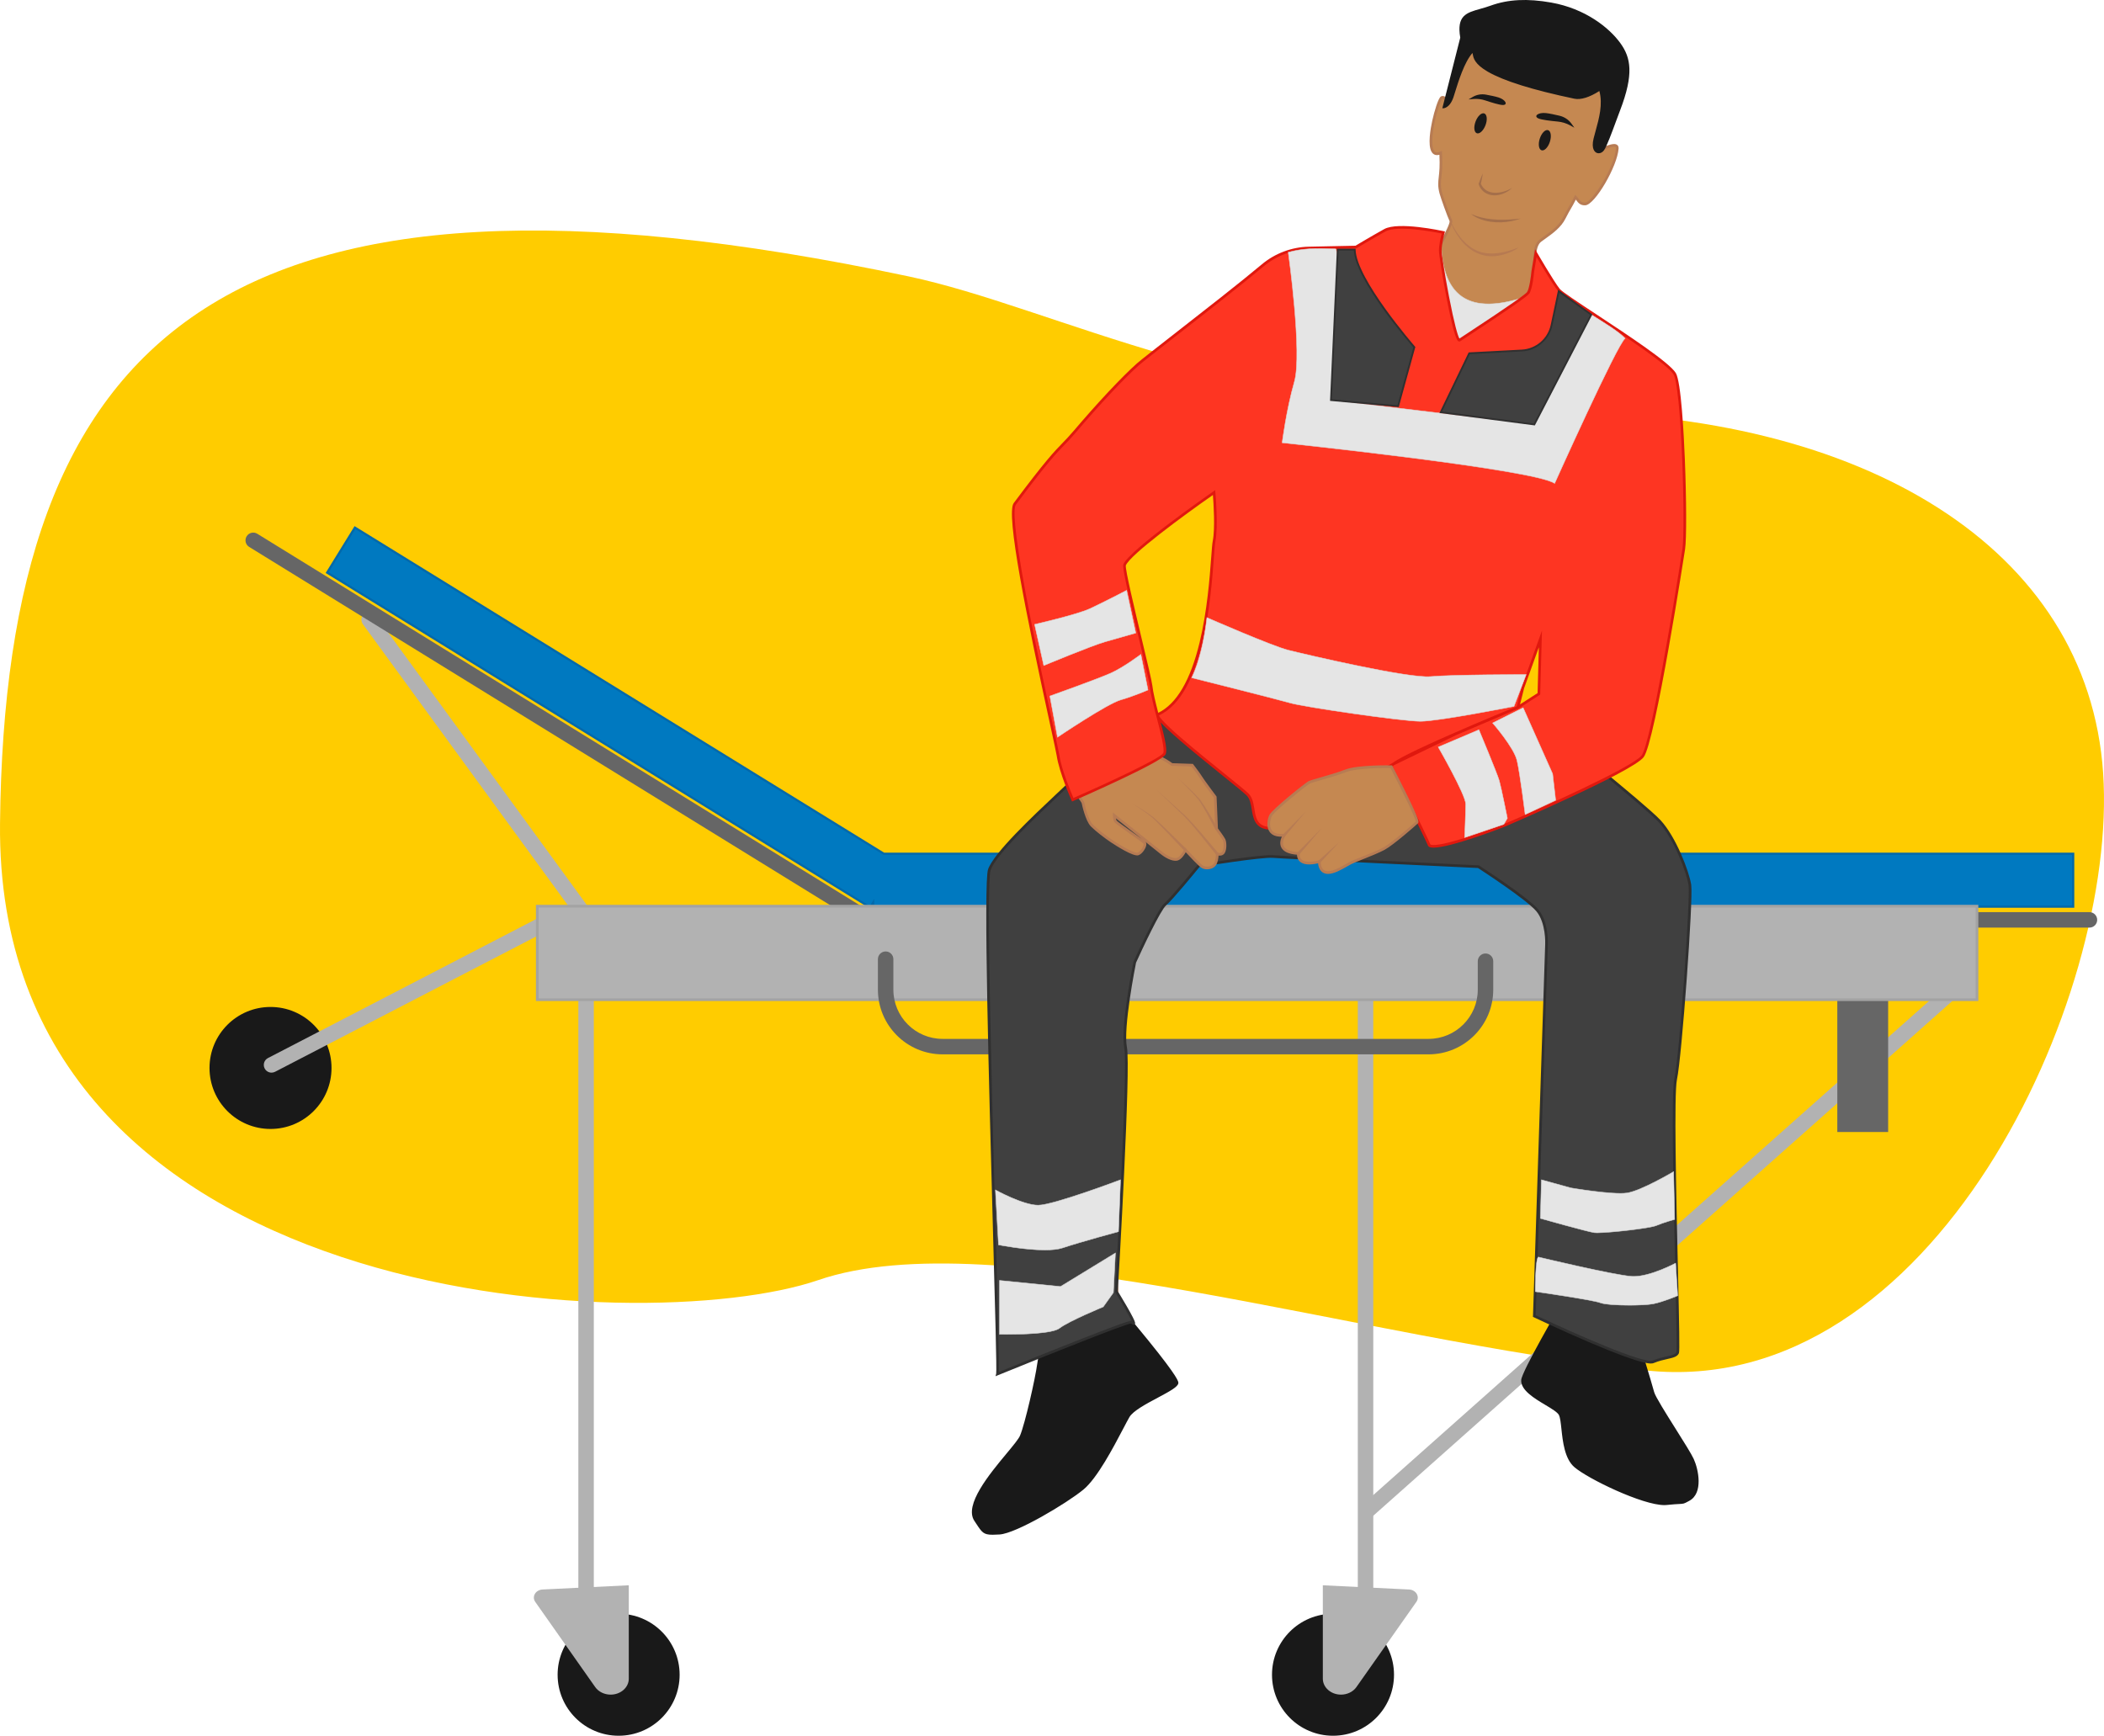 <?xml version="1.0" encoding="UTF-8"?><svg id="Ebene_2" xmlns="http://www.w3.org/2000/svg" viewBox="0 0 3128.89 2581.58"><defs><style>.cls-1{fill:#e0180e;}.cls-2{fill:#b2b2b2;}.cls-3{fill:#303030;}.cls-4{fill:#c58851;}.cls-5{fill:#a56f4a;}.cls-6{fill:#0369aa;}.cls-7{fill:#dadada;}.cls-8{fill:#a3a3a3;}.cls-9{fill:#e5e5e5;}.cls-10{fill:#b77b53;}.cls-11{fill:#191919;}.cls-12{fill:#0079c0;}.cls-13{fill:#b77a51;}.cls-14{fill:#fc0;}.cls-15{fill:#404040;}.cls-16{fill:#666;}.cls-17{fill:#fe3522;}</style></defs><g id="Ebene_2-2"><g><path class="cls-14" d="m1351.1,411.06c217.86,46.12,492.65,201.54,955.44,201.54s798.69,201.54,821.08,537.44c22.39,335.9-253.79,933.05-679.26,888.26-425.47-44.79-970.37-223.93-1231.62-134.36C955.48,1993.51-7.42,1948.73.04,1224.68,7.51,500.64,328.48,194.6,1351.1,411.06Z"/><g><path class="cls-2" d="m866.48,1368.55c-3.55,0-7.05-1.64-9.3-4.73l-317.52-435.46c-3.74-5.13-2.62-12.33,2.52-16.07,5.13-3.74,12.33-2.62,16.07,2.52l317.52,435.46c3.74,5.13,2.62,12.33-2.52,16.07-2.04,1.49-4.42,2.21-6.77,2.21Z"/><g><polygon class="cls-12" points="1314.38 1269.79 527.8 784.75 486.53 851.67 1294.03 1349.62 1298.41 1342.51 1298.41 1348.42 3083.07 1348.42 3083.07 1269.79 1314.38 1269.79"/><path class="cls-6" d="m1294.57,1351.88l-1.4-.86-808.9-498.81,42.99-69.72,1.4.86,786.18,484.8h1769.87v81.91h-1787.94v-1.75l-2.2,3.57Zm-805.78-500.74l804.71,496.22,6.56-10.64v10.05h1781.37v-75.34h-1767.52l-.4-.24-785.18-484.18-39.54,64.13Z"/></g><path class="cls-16" d="m1283.78,1374.6c-2.06,0-4.14-.55-6.03-1.71L370.55,813.44c-5.41-3.33-7.09-10.42-3.75-15.82,3.33-5.41,10.42-7.08,15.82-3.75l907.2,559.44c5.41,3.33,7.09,10.42,3.75,15.82-2.17,3.52-5.94,5.47-9.8,5.47Z"/><rect class="cls-2" x="1886.21" y="1847.75" width="1165.72" height="23" transform="translate(-611.51 2110.54) rotate(-41.64)"/><rect class="cls-16" x="2732.29" y="1450.79" width="75.6" height="232.85"/><path class="cls-16" d="m3107.26,1379.63h-199.58c-6.35,0-11.5-5.15-11.5-11.5s5.15-11.5,11.5-11.5h199.58c6.35,0,11.5,5.15,11.5,11.5s-5.15,11.5-11.5,11.5Z"/><g><rect class="cls-2" x="860.08" y="1468.75" width="23" height="895.11"/><circle class="cls-11" cx="919.96" cy="2490.86" r="90.72"/><path class="cls-2" d="m795.97,2382.47l89.18,126.72c4.92,6.99,13.6,11.24,22.95,11.24h0c14.9,0,26.99-10.63,26.99-23.74v-138.89s-128.21,6.27-128.21,6.27c-10.39.51-16.38,10.61-10.9,18.4Z"/></g><g><rect class="cls-2" x="2019.22" y="1468.75" width="23" height="895.11"/><circle class="cls-11" cx="1982.33" cy="2490.86" r="90.72"/><path class="cls-2" d="m2106.32,2382.47l-89.18,126.72c-4.92,6.99-13.6,11.24-22.95,11.24h0c-14.9,0-26.99-10.63-26.99-23.74v-138.89s128.21,6.27,128.21,6.27c10.39.51,16.38,10.61,10.9,18.4Z"/></g><circle class="cls-11" cx="402.29" cy="1588.38" r="90.72"/><path class="cls-2" d="m403.81,1595.35c-4.16,0-8.17-2.26-10.22-6.21-2.92-5.64-.72-12.58,4.92-15.5l414.29-214.71c5.64-2.92,12.58-.72,15.5,4.92,2.92,5.64.72,12.58-4.92,15.5l-414.29,214.71c-1.69.88-3.5,1.29-5.28,1.29Z"/><g><rect class="cls-2" x="799" y="1347.79" width="2141" height="139.1"/><path class="cls-8" d="m2942,1488.89H797v-143.1h2145v143.1Zm-2141-4h2137v-135.1H801v135.1Z"/></g><path class="cls-16" d="m2124.46,1568.13h-722.74c-53.03,0-96.17-43.14-96.17-96.17v-45.36c0-6.35,5.15-11.5,11.5-11.5s11.5,5.15,11.5,11.5v45.36c0,40.35,32.83,73.17,73.17,73.17h722.74c40.35,0,73.17-32.83,73.17-73.17v-42.34c0-6.35,5.15-11.5,11.5-11.5s11.5,5.15,11.5,11.5v42.34c0,53.03-43.14,96.17-96.17,96.17Z"/></g><g><g><path class="cls-4" d="m1558.97,1880.2l6.05,105.84s21.17,9.07,34.78,7.56c13.61-1.51,46.87-18.14,54.43-28.73,7.56-10.58,9.07-10.58,9.07-16.63s-3.02-66.53-3.02-66.53l-101.3-1.51Z"/><path class="cls-10" d="m1596.51,1994.73c-13.48,0-31.06-7.46-31.87-7.81l-.55-.24-6.14-107.47,103.24,1.54.04.9c.12,2.47,3.03,60.57,3.03,66.58,0,4.88-1,6.19-4.7,11.05-1.2,1.57-2.69,3.53-4.55,6.14-7.7,10.79-41.29,27.59-55.11,29.13-1.09.12-2.23.18-3.39.18Zm-30.56-9.35c3.39,1.39,21.73,8.6,33.74,7.26,13.18-1.46,46.44-18.08,53.76-28.33,1.88-2.63,3.38-4.6,4.58-6.18,3.65-4.8,4.31-5.66,4.31-9.89,0-5.55-2.6-58.02-2.98-65.58l-99.37-1.48,5.96,104.21Z"/></g><g><path class="cls-4" d="m2331.61,1827.28l-12.1,120.96s34.78,25.7,54.43,31.75c19.66,6.05,40.82,3.02,40.82,3.02l28.73-160.27-111.89,4.54Z"/><path class="cls-10" d="m2401.76,1984.72c-7.85,0-18.2-.76-28.11-3.81-19.59-6.03-53.3-30.84-54.72-31.9l-.44-.33.05-.54,12.18-121.79,113.92-4.62-.21,1.18-28.85,160.96-.69.1c-.11.01-5.42.75-13.14.75Zm-81.24-36.93c4.1,2.99,35.62,25.72,53.7,31.28,17.26,5.31,35.94,3.52,39.72,3.08l28.39-158.4-109.85,4.45-11.96,119.58Z"/></g><g><path class="cls-11" d="m1661.79,1940.68s90.72,105.84,89.21,116.42c-1.51,10.58-61.99,31.75-72.58,49.9-10.58,18.14-42.34,86.18-68.04,107.35-25.7,21.17-99.79,65.02-123.98,66.53-24.19,1.51-23.27-.13-36.29-19.66-21.17-31.75,60.48-107.35,68.04-125.5,7.56-18.14,22.68-84.67,25.7-107.35,3.02-22.68,12.1-42.34,12.1-42.34h9.07s31.75,7.56,58.97-9.07c27.22-16.63,37.8-36.29,37.8-36.29Z"/><path class="cls-11" d="m1476.1,2282.64c-13.49,0-15.77-3.46-24.45-16.64-.82-1.25-1.7-2.59-2.66-4.02-15.7-23.56,22.49-69.57,47.77-100.01,9.7-11.68,18.08-21.77,20.15-26.75,7.51-18.02,22.66-84.88,25.61-107.01,3.02-22.62,12.12-42.52,12.21-42.72l.36-.78,10.24.04c.31.07,31.55,7.23,57.96-8.91,26.55-16.23,37.21-35.59,37.32-35.78l.93-1.72,1.27,1.48c.23.26,22.95,26.79,45.2,54.27,45.35,56.02,44.6,61.25,44.32,63.22-.77,5.37-12.1,11.66-30.54,21.48-17.24,9.19-36.79,19.6-42.21,28.9-2.24,3.83-5.37,9.8-9.33,17.37-14.42,27.49-38.56,73.51-59.01,90.35-24.88,20.49-99.9,65.28-124.75,66.83-4.09.26-7.49.41-10.38.41Zm80.72-295.25c-1.68,3.86-9.01,21.47-11.64,41.17-3.04,22.83-18.06,89.12-25.8,107.69-2.23,5.35-10.32,15.09-20.56,27.43-24.77,29.83-62.2,74.92-47.6,96.81.96,1.44,1.85,2.79,2.67,4.04,10.17,15.45,10.79,16.38,32.42,15.02,24.4-1.53,98.55-45.91,123.21-66.22,20.03-16.49,44.01-62.21,58.34-89.52,3.98-7.59,7.13-13.58,9.39-17.47,5.81-9.96,25.71-20.56,43.27-29.92,14.02-7.47,28.53-15.2,29.14-19.49,1.03-7.19-52.71-73.06-87.68-113.93-3.19,5.14-14.35,21.11-37.3,35.13-26.37,16.11-57.3,9.82-59.82,9.27h-8.05Z"/></g><g><path class="cls-11" d="m2324.05,1937.66s-59.62,102.02-60.48,114.91c-1.51,22.68,49.9,39.31,55.94,51.41,6.05,12.1,1.51,58.97,22.68,77.11,21.17,18.14,107.35,58.97,136.08,55.94,28.73-3.02,21.28.4,33.26-6.05,19.66-10.58,13.61-43.85,6.05-60.48-7.56-16.63-55.94-87.7-58.97-99.79-3.02-12.1-28.73-95.26-28.73-95.26l-13.61-4.54s-15.12,10.58-27.22,7.56c-12.1-3.02-65.02-40.82-65.02-40.82Z"/><path class="cls-11" d="m2474.96,2238.54c-32.39,0-113.11-38.82-133.65-56.43-14.54-12.47-17.29-38.07-19.29-56.76-.98-9.11-1.82-16.97-3.72-20.77-2.09-4.18-10.9-9.46-20.23-15.04-16.42-9.83-36.85-22.06-35.85-37.06.87-13.05,58.22-111.32,60.66-115.5l.74-1.27,1.2.86c.53.38,52.85,37.69,64.56,40.61,11.36,2.85,25.97-7.25,26.12-7.36l.55-.39,14.91,4.97.2.66c.26.83,25.75,83.33,28.75,95.33,1.63,6.53,17.87,32.32,32.19,55.08,11.98,19.04,23.31,37.03,26.69,44.48,6.99,15.37,14.56,50.81-6.63,62.22l-1.52.82c-6.46,3.49-6.7,3.56-13.27,3.89-3.64.18-9.15.46-18.96,1.49-1.08.11-2.23.17-3.45.17Zm-150.5-298.93c-20.75,35.56-58.9,103.23-59.56,113.05-.89,13.36,18.76,25.12,34.55,34.58,10.09,6.04,18.81,11.26,21.25,16.14,2.12,4.23,2.94,11.94,3.99,21.69,1.96,18.25,4.63,43.23,18.37,55,19.78,16.96,100.67,55.78,131.88,55.78,1.13,0,2.19-.05,3.19-.16,9.89-1.04,15.44-1.32,19.11-1.5q6.08-.3,12.13-3.57l1.53-.83c19.52-10.51,12.11-44.12,5.46-58.74-3.31-7.29-14.59-25.2-26.52-44.16-15.14-24.05-30.79-48.92-32.53-55.86-2.84-11.35-26.07-86.65-28.5-94.53l-12.33-4.11c-2.95,1.94-16.4,10.22-27.75,7.38-11.32-2.83-56.13-34.4-64.27-40.18Z"/></g><g><path class="cls-4" d="m2380.93,222.69c12.22-29.28,22.74-58.65,24.13-71.2,2.77-24.94,28.97-96.17-81.88-126.67-110.85-30.49-131.7,30.51-153.87,74.85-7.49,14.97-13.71,31.84-18.77,48.48-2.03-2.63-4.41-4.33-6.79-2.9-6.16,3.69-31.45,95.68-1.33,82.08,2.33,38.31-4.9,40.14.32,59.97,1.74,6.61,11.8,34.68,14.81,40.82,3.89,7.94-52.5,99.05-52.5,99.05,0,0,201.47,71.15,202.1,51.57-.36,11.21-42.27-102.26-16.15-121.08,15.12-10.9,28.25-19.49,35.3-33.54,7.32-14.6,9.38-15.9,16.68-30.87,3.91,3.78,5.93,10.75,14.65,10.05,12.34-1,45.58-55.42,47.43-82.52.59-8.57-13.41-3.32-24.13,1.91Z"/><path class="cls-10" d="m2299.11,484.18c-10.66,0-36.11-4.17-100.46-24-47.62-14.68-93.8-30.96-94.26-31.12l-2.34-.83,1.31-2.11c26.86-43.4,53.8-91.62,52.37-97.19-3.01-6.13-13.15-34.39-14.92-41.11-2.78-10.56-2.13-16.4-1.22-24.47.83-7.39,1.85-16.5.99-33.19-7.04,2.03-10.47-2.03-11.95-4.85-5.38-10.27-1.45-33.28,1.37-46.07,2.96-13.42,8.86-33.37,12.73-35.69,1.37-.82,3.87-1.58,6.9.8,5.43-17.33,11.44-32.65,17.9-45.56,1.45-2.9,2.89-5.87,4.36-8.88,20.78-42.74,46.64-95.95,151.83-67.01,100.93,27.76,90.03,89.81,84.79,119.62-.62,3.56-1.17,6.63-1.45,9.19-1.23,11.06-9.51,35.9-22.31,67,15.08-6.63,18.7-4.19,19.96-3.34,1.19.8,2.56,2.41,2.34,5.54-1.8,26.44-34.95,83.22-49.26,84.38-7.6.61-10.95-3.88-13.64-7.5-.24-.32-.48-.64-.71-.95-3.08,6.17-5.18,9.76-7.38,13.53-2.21,3.8-4.5,7.72-7.97,14.64-6.69,13.34-18.53,21.82-32.24,31.63-1.21.87-2.44,1.75-3.68,2.64-4.2,3.02-6.72,9.23-7.49,18.44-2.91,34.77,19.95,96.88,23.18,100.14-.19-.19-.83-.51-1.59-.26-.68.23-1.01.76-1.1,1.07l3.98.13c0,.17-.02.33-.04.49-.17,1.28-.87,2.37-2.04,3.17-.94.64-2.53,1.73-7.96,1.73Zm-191.05-58.08c9.98,3.49,50.33,17.48,91.78,30.26,80.75,24.89,99.84,24.88,104.28,23.15-.76-1.2-1.66-3.04-2.84-5.79-4.63-10.79-13.2-35.95-17.82-61.03-5.62-30.5-3.47-49.55,6.38-56.65,1.24-.9,2.47-1.78,3.69-2.65,13.28-9.5,24.75-17.71,30.99-30.17,3.52-7.02,5.84-11.01,8.09-14.86,2.47-4.23,4.8-8.23,8.58-15.99l1.21-2.48,1.98,1.91c1.12,1.08,2.07,2.36,2.99,3.59,2.53,3.4,4.72,6.34,10.11,5.9,10.3-.83,43.71-53.01,45.59-80.66.1-1.49-.4-1.83-.59-1.95-1.79-1.2-8.15-.31-20.67,5.8l-4.77,2.33,2.04-4.89c13.56-32.49,22.76-59.56,23.99-70.65.3-2.69.85-5.82,1.49-9.44,2.59-14.75,6.51-37.03-2.38-58.65-10.62-25.84-37.38-44.82-79.54-56.42-45.54-12.53-79.59-10.6-104.1,5.88-21.37,14.37-32.9,38.09-43.07,59.02-1.47,3.03-2.92,6.01-4.38,8.92-6.75,13.51-13.03,29.71-18.65,48.16l-1.13,3.71-2.37-3.07c-1.72-2.23-3.12-3.04-4.18-2.41-1.82,1.53-7.26,16.15-11.2,34.61-4.4,20.64-4.79,36.53-1.04,42.51,1.16,1.85,3.36,4,9.06,1.43l2.64-1.19.18,2.9c1.14,18.76-.01,29.06-.86,36.57-.89,7.93-1.48,13.17,1.12,23.01,1.69,6.43,11.78,34.55,14.68,40.45.94,1.92,2.9,5.91-24.85,54.37-11.09,19.37-22.63,38.28-26.44,44.49Z"/></g><path class="cls-5" d="m2248.76,279.44c-10.33,10.04-27.86,15.39-40.76,6.82-4.49-3.01-7.66-7.67-9.15-12.67,0,0,.15-.42.15-.42,1.19-3.41,2.95-8.03,4.37-11.36.54-1.25,1.08-2.49,1.68-3.72-.16,1.36-.37,2.7-.58,4.04-.33,2-1.1,6-1.52,7.98,0,0-.89,3.95-.89,3.95,0,0-.04-1.01-.04-1.01,8.41,19.12,31.81,15.23,46.75,6.38h0Z"/><path class="cls-5" d="m2187.52,318.27c20.23,8.82,42.72,9.65,64.37,7.71,3.14-.29,6.26-.73,9.46-.93-4.31,1.56-9.27,3.01-13.82,3.87-19.36,3.92-44.02,1.81-60.02-10.66h0Z"/><path class="cls-11" d="m2299.09,168.19c-11.69-1.29-18.9,4.55-11.34,7.94,4.78,2.14,18.85,3.75,28.53,4.64,6.61.61,12.97,2.55,18.67,5.69l6.32,3.48-4.34-6.06c-4.19-5.85-10.49-10.03-17.75-11.76-6.62-1.58-14.7-3.33-20.09-3.92Z"/><path class="cls-11" d="m2228.52,144.95c10.47,3.31,14.29,11.13,6.5,11.21-4.93.05-17.55-3.88-26.16-6.78-5.87-1.98-12.06-2.7-18.17-2.13l-6.77.63,6.11-3.63c5.9-3.5,12.93-4.76,19.81-3.5,6.27,1.14,13.85,2.68,18.68,4.2Z"/><g><path class="cls-11" d="m2409.17,65.19c-13.85-19.4-47.71-50.71-102.56-60.41-32.99-5.83-62.45-5.28-89.67,4.6-28.51,10.35-51.31,6.95-44.34,46.63l-26.4,104.02s9.28.37,14.78-17.24c5.68-18.16,15.11-50.76,28.76-65.55,6.32,4.57-18.73,32.88,151.74,68.59,15.99,3.35,37.15-11.96,37.54-12.05,7.25,24.4-2.65,50.23-8.15,72.21-5.54,22.17,8.31,24.94,13.86,16.63,5.54-8.31,16.24-39.67,23.48-58.5,21.72-56.47,14.81-79.53.95-98.93Z"/><path class="cls-11" d="m2377.48,227.95c-1.06,0-2.11-.21-3.11-.66-2.08-.92-8.55-5.19-4.46-21.54.92-3.67,1.94-7.37,3.01-11.29,5.1-18.5,10.86-39.42,5.51-59.11-14.52,9.37-27.69,13.44-37.15,11.46-61.81-12.95-105.14-26.47-128.79-40.19-19.73-11.45-21.35-20.55-22.21-25.44-.19-1.09-.34-1.86-.57-2.4-12.15,13.92-20.78,41.78-26.53,60.35-.43,1.38-.84,2.7-1.23,3.96-5.67,18.14-15.36,17.97-15.78,17.94l-1.24-.05,26.65-105.01c-5.7-32.81,9.1-36.98,29.56-42.74,4.94-1.39,10.05-2.83,15.46-4.79,26.02-9.44,54.68-10.92,90.18-4.64,50.44,8.92,86.38,37.26,103.2,60.81h0c15.08,21.11,20.2,45.18-.83,99.87-1.87,4.85-3.94,10.48-6.14,16.44-6.22,16.87-13.27,35.99-17.45,42.26-2.03,3.05-5.08,4.77-8.09,4.77Zm2.25-95.35l.27.9c6.12,20.62.14,42.34-5.14,61.5-1.08,3.91-2.09,7.59-3,11.24-2.95,11.78-.21,17.65,3.33,19.22,2.94,1.3,6.53-.09,8.72-3.39,4.05-6.07,11.05-25.07,17.23-41.84,2.2-5.97,4.28-11.61,6.15-16.47,20.71-53.85,15.77-77.42,1.08-97.99-16.59-23.23-52.07-51.19-101.92-60-35.14-6.21-63.47-4.76-89.15,4.55-5.47,1.99-10.62,3.44-15.6,4.84-20.94,5.9-33.58,9.46-28.09,40.68l.04.21-.05.21-26.03,102.55c2.6-.7,8.53-3.67,12.48-16.33.39-1.25.8-2.57,1.23-3.95,5.93-19.13,14.89-48.04,27.75-61.98l.6-.65.72.52c1.31.95,1.58,2.47,1.92,4.41,1.65,9.29,6.03,33.98,149.44,64.01,9.02,1.89,21.84-2.18,36.08-11.46.75-.49.81-.53,1.03-.58l.92-.21Z"/></g><ellipse class="cls-11" cx="2297.23" cy="208.51" rx="15.74" ry="7.87" transform="translate(1387.29 2328.12) rotate(-71.95)"/><ellipse class="cls-11" cx="2201.57" cy="183.37" rx="15.74" ry="7.87" transform="translate(1247.13 2175.75) rotate(-69.16)"/><path class="cls-13" d="m2155.9,325.87c8.15,19.15,21.23,38.19,40.55,46.99,19.37,8.25,42.08,2.97,61.08-4.5,0,0,.2.35.2.35-9.04,6.08-19.48,9.95-30.25,11.72-23.22,3.84-43.45-7.45-56.94-25.9-6.39-8.7-11.5-18.33-15.01-28.52,0,0,.38-.13.38-.13h0Z"/><g><path class="cls-15" d="m1787.28,1036.5s-77.11,39.31-93.74,49.9c-16.63,10.58-77.11,52.92-99.79,75.6-22.68,22.68-111.89,101.3-122.47,131.54-10.58,30.24,15.12,737.86,12.1,749.95,0,0,196.56-80.14,199.58-77.11,13.61,13.61-22.68-45.36-22.68-45.36,0,0,19.66-332.64,13.61-362.88-6.05-30.24,13.61-127.01,13.61-127.01,0,0,34.78-77.11,45.36-86.18,10.58-9.07,49.9-57.46,49.9-57.46,0,0,93.74-15.12,110.38-13.61,16.63,1.51,305.42,15.12,305.42,15.12,0,0,72.58,46.87,87.7,65.02,15.12,18.14,13.61,49.9,13.61,49.9l-18.14,553.39s158.76,75.6,176.9,68.04c18.14-7.56,33.26-6.05,36.29-13.61,3.02-7.56-10.58-371.95-3.02-406.73,7.56-34.78,24.19-269.14,21.17-288.79s-22.68-71.06-45.36-95.26c-22.68-24.19-174.89-146.16-174.89-146.16l-85.18-39.82-420.34,1.51Z"/><path class="cls-3" d="m1480.47,2046.84l.96-3.83c.97-4.84-1.65-100.14-4.7-210.48-6.05-219.32-14.33-519.7-7.35-539.65,8.57-24.49,66.96-79.38,101.85-112.18,8.83-8.3,16.46-15.48,21.1-20.11,23-23,84.59-65.99,100.13-75.87,16.52-10.51,90.76-48.38,93.91-49.99l.42-.22h.48s420.79-1.52,420.79-1.52l.41.19,85.39,39.92.19.15c6.22,4.98,152.58,122.33,175.1,146.35,23.05,24.59,42.8,76.34,45.88,96.32,3.23,21.02-14,256.43-21.19,289.52-4.62,21.25-1.16,170.56,1.36,279.58,2.09,90.13,2.76,124.47,1.57,127.46-2.16,5.39-8.5,6.82-17.29,8.79-5.66,1.27-12.7,2.85-20.09,5.93-3,1.25-12.12,5.05-96.81-31.19-41.51-17.76-81.32-36.7-81.72-36.89l-1.18-.56,18.19-554.7c.02-.34,1.29-31.23-13.15-48.55-14.14-16.97-80.65-60.33-86.79-64.32-17.88-.84-288.68-13.62-304.97-15.1-15.44-1.41-100.21,12.04-109.13,13.47-4.74,5.82-39.58,48.48-49.66,57.12-8.38,7.18-35.05,63.79-44.75,85.28-1.03,5.15-19.33,97.18-13.56,126,5.96,29.78-12.32,342.08-13.54,362.76,1.47,2.4,7.57,12.4,13.39,22.47,3.91,6.77,6.92,12.24,8.96,16.28,3.61,7.15,4.12,9.34,2.45,10.66-1.68,1.33-3.59-.2-5.01-1.58-10.78,1.68-123.46,46.62-197.97,77l-3.65,1.49Zm307.29-1008.34c-6.19,3.16-77.43,39.58-93.15,49.58-15.45,9.83-76.66,52.54-99.45,75.33-4.68,4.68-12.33,11.87-21.19,20.2-34.62,32.55-92.57,87.03-100.81,110.59-6.74,19.26,1.87,331.56,7.57,538.22,3.36,121.86,5.24,191.68,4.82,208.03,11.33-4.61,53.63-21.79,95.74-38.5,28.76-11.42,51.81-20.39,68.5-26.66,23.33-8.77,30.33-10.92,32.89-10.97-3.62-7.83-14.04-25.89-24.11-42.25l-.33-.54.04-.63c.2-3.32,19.57-332.73,13.64-362.37-6.06-30.29,12.8-123.83,13.61-127.8l.14-.42c1.43-3.17,35.08-77.62,45.88-86.88,10.33-8.85,49.25-56.72,49.64-57.2l.48-.59.75-.12c3.84-.62,94.16-15.14,110.88-13.62,16.4,1.49,302.45,14.98,305.34,15.11l.54.03.45.29c2.97,1.92,73.01,47.25,88.15,65.42,15.44,18.53,14.13,49.94,14.07,51.27l-18.1,552.06c63.53,30.2,161.46,72.69,174.09,67.44,7.71-3.21,14.94-4.83,20.75-6.14,7.54-1.69,13.01-2.92,14.42-6.3.99-4.35-.38-63.42-1.83-125.95-2.67-115.3-5.99-258.81-1.27-280.53,8.1-37.29,23.91-270.11,21.15-288.06-3.01-19.55-22.32-70.17-44.84-94.19-21.97-23.43-168.37-140.91-174.49-145.82l-84.55-39.52-419.41,1.51Z"/></g><g><path class="cls-9" d="m2143.36,369.71s-208.66-2.27-229.07,9.07c-20.41,11.34-222.26,181.44-222.26,181.44l74.84,170.1,90.72-81.65s-15.88,133.81-18.14,163.3c-2.27,29.48-56.7,181.44-56.7,188.24s-11.34,43.09-11.34,43.09c0,0,122.47-9.07,172.37,4.54,49.9,13.61,147.42,9.07,174.64,9.07s90.72,4.54,90.72,4.54l40.82-11.34s31.75-138.35,34.02-145.15c2.27-6.8,43.09-102.06,43.09-102.06l-18.14,120.2,163.3,9.07s18.14-278.96,20.41-292.57c2.27-13.61-11.34-70.31-11.34-70.31l-190.51-136.08c-83.85,34.11-141.63,26.69-147.42-63.5Z"/><path class="cls-7" d="m2209.17,1061.8h-.06c-.63-.05-63.8-4.54-90.7-4.54-4.28,0-10.17.11-17.62.25-40.2.75-115.02,2.14-157.11-9.33-49.27-13.44-171.03-4.61-172.25-4.53l-.51.04.15-.48c.11-.36,11.32-36.32,11.32-42.99,0-2.46,6.61-22.43,15.76-50.06,16.66-50.31,39.48-119.21,40.94-138.21,2.14-27.88,16.63-150.55,18.04-162.4l-90.39,81.35-75.14-170.77.2-.17c2.02-1.7,202.11-170.25,222.32-181.48,20.26-11.25,220.72-9.21,229.24-9.11h.32s.02.32.02.32c2.31,36.02,13.27,60.42,32.57,72.52,24.21,15.19,61.63,12.14,114.38-9.32l.18-.07.15.11,190.62,136.16.03.13c.56,2.32,13.6,56.92,11.34,70.45-2.24,13.43-20.23,289.75-20.41,292.54l-.02.34-.34-.02-163.68-9.09.06-.38,17.74-117.54c-6.44,15.04-39.99,93.46-42.02,99.56-2.24,6.71-33.69,143.74-34.01,145.12l-.05.2-.2.06-40.88,11.36Zm-90.76-5.23c26.55,0,88.41,4.37,90.69,4.53l40.57-11.27c1.38-6.01,31.78-138.36,33.98-144.98,2.25-6.74,42.69-101.13,43.1-102.09l1.06-2.47-18.49,122.49,162.58,9.03c.73-11.22,18.18-279.01,20.39-292.27,2.18-13.08-10.59-67.05-11.3-70.05l-190.25-135.89c-52.88,21.48-90.44,24.49-114.83,9.19-19.44-12.19-30.5-36.67-32.87-72.74-9.3-.09-208.85-1.93-228.58,9.03-19.87,11.04-214.68,175.06-222.01,181.24l74.55,169.43,91.05-81.94-.11.91c-.16,1.34-15.9,134.14-18.14,163.28-1.47,19.09-24.3,88.03-40.97,138.38-8.79,26.53-15.73,47.49-15.73,49.84,0,6.43-9.8,38.2-11.2,42.71,8.66-.61,124.22-8.44,171.98,4.58,41.99,11.45,116.76,10.06,156.92,9.31,7.45-.14,13.34-.25,17.63-.25Z"/></g><g><g><path class="cls-4" d="m1588.48,1166.28s21.17,23.18,22.18,28.22c1.01,5.04,6.05,26.21,13.1,33.26,7.06,7.06,20.16,17.14,29.23,23.18,9.07,6.05,33.26,21.17,39.31,19.15,6.05-2.02,12.1-13.1,10.08-16.13s-41.33-29.23-43.34-32.26c-2.02-3.02-2.02-9.07-2.02-9.07,0,0,63.5,50.4,69.55,55.44,6.05,5.04,16.13,11.09,23.18,10.08,7.06-1.01,13.1-14.11,13.1-14.11,0,0,20.16,22.18,25.2,25.2s14.11,2.02,18.14-3.02,4.03-16.13,4.03-16.13c0,0,6.05,2.02,9.07-2.02,3.02-4.03,3.02-15.12,1.01-19.15-2.02-4.03-11.09-16.13-11.09-16.13l-2.02-47.38s-18.14-24.19-21.17-29.23c-3.02-5.04-13.1-18.14-13.1-18.14l-30.24-1.01s-13.1-10.08-21.17-11.09c-8.06-1.01-22.18,0-27.22,0s-14.11-5.04-14.11-5.04l-13.1-9.07s-64.51,15.12-78.62,54.43Z"/><path class="cls-10" d="m1795.01,1292.95c-2.97,0-5.82-.68-7.98-1.97-4.37-2.62-18.33-17.59-23.7-23.44-2.31,4.19-7.27,11.76-13.29,12.62-7.64,1.1-18.1-4.99-24.75-10.52-2.09-1.75-11.22-9.04-22.2-17.79.46.43.78.77.95,1.04.97,1.45.98,3.58.03,6.34-1.73,5.04-6.37,11.2-11.15,12.8-7.4,2.46-33.3-14.21-41.05-19.39-8.88-5.92-22.25-16.14-29.54-23.43-8.4-8.4-13.6-34.03-13.65-34.29-.56-2.81-11.47-16.07-21.69-27.27l-.81-.89.41-1.13c14.32-39.88,77.37-55.08,80.05-55.7l.86-.2,13.75,9.52c2.48,1.36,9.4,4.74,13.06,4.74,1.34,0,3.4-.08,5.79-.16,6.61-.24,15.66-.57,21.68.18,7.66.96,19.03,9.16,21.62,11.09l30.55,1.02.58.75c.42.54,10.19,13.25,13.23,18.33,2.94,4.89,20.87,28.82,21.05,29.06l.37.5,2.02,47.38c1.76,2.36,9.05,12.22,10.91,15.94,2.22,4.43,2.46,16.37-1.2,21.25-2.45,3.27-6.25,3.52-8.77,3.23-.25,3.75-1.14,10.92-4.38,14.96-2.98,3.73-8.02,5.46-12.76,5.46Zm-32.7-32.47l2.03,2.23c5.55,6.11,20.82,22.48,24.75,24.83,4.11,2.46,12.09,1.77,15.55-2.56,2.94-3.67,3.59-11.99,3.59-14.88v-2.77s2.63.88,2.63.88c.04.01,4.73,1.5,6.84-1.32,2.42-3.23,2.6-13.5.82-17.06-1.91-3.83-10.81-15.7-10.9-15.82l-.37-.5-2.02-47.38c-2.68-3.57-18.08-24.18-20.91-28.91-2.52-4.2-10.23-14.37-12.4-17.21l-29.94-1-.51-.39c-.13-.1-12.77-9.76-20.2-10.69-5.7-.71-14.56-.39-21.03-.15-2.42.09-4.52.17-5.93.17-5.4,0-14.11-4.75-15.08-5.29l-.17-.1-12.36-8.56c-7.52,1.94-62.46,17.2-75.93,51.83,4.93,5.44,20.84,23.29,21.84,28.27,1.37,6.84,6.29,25.98,12.56,32.24,7.11,7.11,20.21,17.12,28.93,22.93,17.92,11.95,34.08,20.09,37.57,18.92,3.21-1.07,6.74-5.64,8.31-9.45.97-2.35.83-3.5.73-3.68-1.13-1.43-12.23-9.28-21.16-15.59-14.58-10.31-21.08-15-22.18-16.65-2.29-3.43-2.35-9.5-2.35-10.18v-4.14l3.24,2.57c2.59,2.06,63.59,50.47,69.59,55.47,6.49,5.41,15.68,10.48,21.62,9.64,4.89-.7,10.01-9.6,11.57-12.97l1.27-2.74Zm-102.84-43.33c.26,1.31.65,2.59,1.22,3.46,1.14,1.44,12.24,9.29,21.16,15.6,7.37,5.22,12.68,8.99,16.27,11.67-14.79-11.77-31.41-24.98-38.66-30.73Z"/></g><path class="cls-10" d="m1719.52,1174.35c11.41,10.29,31.76,28.6,42.95,38.69,17.64,17.53,33.13,36.98,49.33,55.81,0,0-3.1,2.52-3.1,2.52-15.51-19.19-30.43-39.09-47.38-57.03-10.82-10.36-30.79-29.47-41.78-39.99h0Z"/><path class="cls-10" d="m1751.77,1157.21c10.89,10.29,22.29,20.13,32.29,31.31,10.1,13.75,18.33,28.65,26.92,43.34,0,0-3.52,1.9-3.52,1.9-7.89-14.89-15.5-30.12-24.89-44.11-9.48-11.49-20.41-21.77-30.8-32.44h0Z"/><path class="cls-10" d="m1683.23,1194.51c11.3,7.01,22.84,13.69,33.23,22.05,15.38,13.9,32.86,31.53,47.83,46.11,0,0-2.86,2.79-2.86,2.79-14.41-15.13-31.15-33.32-45.96-47.78-9.97-8.65-21.28-15.8-32.24-23.17h0Z"/></g><g><path class="cls-17" d="m1946.55,368.89c-25.2.53-49.46,9.64-68.78,25.83-55,46.13-171.99,135.12-185.74,147.35-20.41,18.14-55.92,55.44-94.48,100.8-22.23,26.16-23.14,18.92-88.45,106.6-16.48,22.13,61.33,353.99,64.31,374.05,3.73,25.11,21.87,65.94,21.87,65.94,0,0,128.12-56.11,136.08-68.04,6.05-9.07-16.6-73.33-19.66-101.3-1.78-16.26-42.34-172.37-39.31-179.93,8.42-21.06,133.03-107.61,133.03-107.61,0,0,4.54,49.9,0,72.58-4.54,22.68-4.51,221.01-83.14,257.3-12.36,5.7,119.43,105.59,133.03,119.19s1.51,45.36,28.73,49.9c27.22,4.54,187.24-94.81,187.24-94.81l93.74-45.36,92.23-39.31,7.37-29.14,26.14-72.6-2.27,81.65-31.75,20.41s-191.77,78.37-187.74,87.95c4.03,9.58,51.66,104.83,56.2,116.17,4.54,11.34,97.52-22.68,113.4-29.48,15.88-6.8,188.24-81.65,204.12-102.06,15.88-20.41,56.7-278.96,61.24-308.45,4.54-29.48-1.07-241.12-13.61-260.82-15.88-24.95-163.3-113.4-172.37-124.74-9.07-11.34-34.02-54.43-34.02-54.43l-4.54,27.22s-2.27,24.95-6.8,31.75c-4.54,6.8-95.26,65.77-102.06,70.31-6.8,4.54-28.7-121.46-28.71-132.8,0-11.34,4.54-27.22,4.54-27.22,0,0-66.55-14.62-86.96-3.28-20.41,11.34-43.09,24.95-43.09,24.95l-69.8,1.45Z"/><path class="cls-1" d="m2131.86,1260.75c-2.37,0-4.28-.26-5.64-.82-1.42-.59-2.39-1.49-2.87-2.69-2.48-6.21-18.37-38.55-32.39-67.09-11.45-23.31-21.38-43.53-23.61-48.63-27.08,16.63-151.75,92.16-181.48,92.17-.79,0-1.5-.05-2.16-.16-17.85-2.98-20.2-17.16-22.26-29.67-1.35-8.15-2.62-15.85-7.55-20.79-3.88-3.88-17.71-15.04-35.22-29.16-20.08-16.2-45.07-36.36-64.8-53.45-14.25-12.34-22.75-20.46-27.75-25.97,6.76,26.32,10.39,42.79,6.88,48.05-8.05,12.07-123.77,63-136.94,68.76l-1.82.8-.81-1.82c-.75-1.68-18.3-41.36-22.03-66.46-.6-4.02-4.41-21.5-9.68-45.7-35.28-161.79-66.27-313.72-54.25-329.85,46.74-62.74,60.58-76.99,72.79-89.56,4.85-5,9.43-9.71,15.74-17.13,36.14-42.52,72.41-81.22,94.67-101,5.62-4.99,28.13-22.54,56.62-44.76,40.71-31.74,96.46-75.2,129.16-102.63,19.59-16.43,44.46-25.77,70.02-26.3l69.27-1.44c3.32-1.99,24.07-14.36,42.69-24.71,20.84-11.57,85.62,2.47,88.36,3.07l2.08.46-.58,2.05c-.04.16-4.46,15.74-4.46,26.67,0,4.99,4.77,35.61,10.92,67.59,7.9,41.12,13.2,59.27,15.59,62.95,1.08-.71,2.8-1.84,5.02-3.3,75.88-49.77,93.86-63.28,95.57-65.85,3.49-5.23,5.86-24.02,6.48-30.82l.02-.15,5.45-32.71,2.79,4.82c.25.43,24.98,43.09,33.85,54.18,3.23,4.04,27.04,19.75,54.6,37.93,48.02,31.68,107.79,71.11,117.89,86.98,8.02,12.61,12.13,93.53,13.52,127.73,2.47,60.73,2.64,119.8.38,134.46-.44,2.87-44.33,287.13-61.63,309.37-17.13,22.03-203.04,101.87-204.91,102.67-7.15,3.07-82.56,31.9-107.54,31.9Zm-60.8-120.75c2.26,5.14,12.59,26.17,23.5,48.38,14.05,28.6,29.98,61.02,32.52,67.37.04.11.25.3.68.48,12.16,5.04,90.6-22.71,110.07-31.06,48.42-20.75,189.7-83.93,203.33-101.45,13.76-17.7,49.43-233.37,60.84-307.53,2.19-14.21,2-74.19-.42-133.69-2.83-69.51-7.77-117.69-12.9-125.75-9.64-15.15-71.53-55.98-116.72-85.79-33.14-21.87-52.06-34.45-55.52-38.77-7.35-9.19-24.6-38.28-31.4-49.89l-3.61,21.68c-.27,2.94-2.48,25.65-7.12,32.61-2.87,4.31-33.6,25.59-96.7,66.98-3.01,1.97-5.08,3.33-5.91,3.89-.84.56-1.89.6-2.81.11-1.6-.86-5.84-3.13-17.82-65.2-5.85-30.34-11.19-63.41-11.19-69.38,0-9.17,2.82-20.97,4.05-25.69-11.31-2.32-65.95-12.8-83.51-3.05-20.15,11.19-42.81,24.78-43.03,24.91l-.46.27h-.53s-69.8,1.47-69.8,1.47l-.04-2,.04,2c-24.66.51-48.64,9.52-67.54,25.37-32.76,27.47-88.54,70.96-129.27,102.72-28.44,22.17-50.9,39.68-56.42,44.59-22.13,19.67-58.26,58.22-94.28,100.6-6.39,7.52-11.02,12.29-15.92,17.33-12.13,12.49-25.87,26.64-72.45,89.17-3.64,4.89-4.02,31.92,14.84,132.93,12.65,67.75,29.84,146.57,40.11,193.67,5.49,25.18,9.12,41.81,9.73,45.96,3.2,21.57,17.4,55.41,20.93,63.6,51.3-22.51,127.85-58.21,133.38-66.51,3.04-4.57-3.89-31.26-9.47-52.72-4.54-17.46-9.23-35.52-10.51-47.26-.69-6.35-7.8-36.04-15.32-67.47-17.92-74.87-25.62-109.02-23.86-113.42,8.55-21.37,128.64-104.96,133.75-108.51l2.82-1.96.31,3.42c.19,2.05,4.51,50.45-.03,73.15-.71,3.56-1.32,11.82-2.17,23.26-4.53,61.1-15.12,204.03-81.71,235.28.4,1.78,4.45,8.63,33.36,33.65,19.62,16.98,44.41,36.98,64.33,53.05,17.6,14.2,31.5,25.41,35.53,29.44,5.84,5.84,7.28,14.54,8.67,22.96,2.03,12.28,3.94,23.87,18.97,26.38,20.93,3.49,130.73-60.32,185.86-94.54l.18-.1.75-.36c7.2-5.29,28.31-16.96,92.89-45.17,35.63-15.57,71.24-30.35,85.47-36.22l6.04-2.58,7.19-28.37,30.36-84.34-2.64,95.18-31.46,20.23-.05.21-.82.35-.63.37c-.1.04-2.41.99-6.45,2.65l-85.24,36.33-92.8,44.91c-1.12.86-1.69,1.46-1.96,1.88Zm-267.34-403.79c-43.64,30.45-123.12,88.86-129.47,104.72-1.27,5.28,13.36,66.38,24.04,111,7.88,32.93,14.69,61.37,15.41,67.97,1.1,10.04,4.81,25.05,8.74,40.27,27.18-13.14,47.84-48.2,61.42-104.24,11.41-47.07,15.14-97.37,17.37-127.42.86-11.58,1.48-19.94,2.24-23.75,3.74-18.72,1.17-56.91.25-68.56Zm462.84,287.29l-6.1,24.12,26.09-16.77,1.89-68.12-21.88,60.77Z"/></g><g><path class="cls-4" d="m2069.02,1140.33s-49.39-1.01-67.54,6.05c-18.14,7.06-50.4,15.12-54.43,17.14s-53.42,41.33-57.46,49.39c-4.03,8.06-8.06,32.26,20.16,29.23,0,0-17.14,25.2,21.17,27.22,0,0-4.03,21.17,31.25,12.1,0,0-1.01,14.11,10.08,16.13,11.09,2.02,28.22-10.08,36.29-14.11,8.06-4.03,36.29-14.11,49.39-21.17,13.1-7.06,46.37-36.29,49.39-39.31s-38.3-82.66-38.3-82.66Z"/><path class="cls-10" d="m1974.87,1299.8c-1.02,0-2.02-.08-2.98-.26-8.69-1.58-11.37-9.77-11.72-15.55-13.01,2.98-22.17,2.07-27.27-2.71-3.51-3.29-4.12-7.51-4.12-10.06-12.43-.97-20.29-4.63-23.41-10.9-2.86-5.77-.89-12.14.87-15.93-8.59.24-14.75-2.23-18.31-7.36-5.35-7.71-2.92-19.44-.13-25.02,4.32-8.63,53.94-48.08,58.35-50.29,1.72-.86,7.07-2.42,16.39-5.11,11.61-3.35,27.52-7.94,38.21-12.1,18.3-7.12,66.27-6.22,68.3-6.18l1.19.02.55,1.05c.1.2,10.46,20.16,20.31,40.23,20.54,41.86,19.06,43.33,17.64,44.76-3.46,3.46-36.71,32.58-49.86,39.66-7.96,4.29-21.58,9.73-32.51,14.11-7.4,2.96-13.79,5.51-16.93,7.09-1.65.83-3.71,2.01-6.08,3.37-8.34,4.79-19.45,11.18-28.48,11.18Zm-10.51-20.98l-.2,2.77c-.03.5-.73,12.35,8.44,14.02,8.04,1.46,20.5-5.71,28.75-10.45,2.43-1.4,4.53-2.6,6.29-3.48,3.3-1.65,9.76-4.23,17.24-7.22,10.84-4.34,24.34-9.73,32.1-13.92,12.12-6.53,43.37-33.7,48.48-38.53-.79-6.63-23.08-51.54-37.67-79.69-7.59-.09-49.56-.3-65.59,5.93-10.86,4.22-26.86,8.84-38.55,12.21-7.64,2.21-14.24,4.11-15.71,4.85-4.52,2.26-52.91,41.2-56.56,48.5-2.01,4.02-4.69,14.42-.16,20.95,3.16,4.55,9.32,6.36,18.32,5.4l4.3-.46-2.43,3.57c-.06.08-5.75,8.65-2.44,15.29,2.56,5.13,10.19,8.18,22.06,8.8l2.29.12-.43,2.25c-.04.2-.9,5.25,2.78,8.67,3,2.79,9.95,5.25,26,1.12l2.69-.69Z"/></g><g><path class="cls-9" d="m1480.35,1769.82s40.82,22.68,63.5,22.68,122.47-37.8,122.47-37.8l-3.02,77.11s-55.94,15.12-83.16,24.19c-27.22,9.07-95.26-4.54-95.26-4.54l-4.54-81.65Z"/><path class="cls-7" d="m1553.9,1859.44c-30.45,0-68.57-7.53-69.08-7.63l-.26-.05v-.27s-4.58-82.27-4.58-82.27l.55.3c.41.23,41.01,22.64,63.34,22.64s121.35-37.4,122.35-37.78l.49-.18-3.05,77.89-.25.07c-.56.15-56.25,15.22-83.14,24.19-6.78,2.26-16.14,3.11-26.35,3.11Zm-68.68-8.26c4.65.91,68.85,13.15,94.82,4.5,26-8.67,78.87-23.03,82.93-24.13l2.99-76.34c-7.6,2.86-100.44,37.64-122.11,37.64s-58.18-19.74-63.12-22.42l4.49,80.76Z"/></g><g><path class="cls-9" d="m1486.39,1904.39v80.14s75.6,1.51,89.21-9.07c13.61-10.58,65.02-31.75,65.02-31.75l15.12-21.17,3.02-58.97-81.65,49.9-90.72-9.07Z"/><path class="cls-7" d="m1496.77,1984.96c-5.83,0-9.72-.07-10.39-.09h-.34v-80.86l.38.04,90.61,9.06,82.11-50.18-3.06,59.72-15.24,21.33-.09.04c-.51.21-51.52,21.27-64.94,31.71-10.63,8.27-57.76,9.23-79.04,9.23Zm-10.04-.77c5.52.09,75.76,1.02,88.65-9.01,13.22-10.28,62.54-30.74,65-31.76l15-21,2.99-58.21-81.19,49.62h-.12s-90.34-9.04-90.34-9.04v79.42Z"/></g><g><path class="cls-9" d="m2292.29,1754.7l-1.51,57.46s69.55,19.66,80.14,21.17c10.58,1.51,81.65-6.05,92.23-10.58s27.22-9.07,27.22-9.07l-1.51-71.06s-48.38,28.73-69.55,31.75c-21.17,3.02-83.16-7.56-83.16-7.56l-43.85-12.1Z"/><path class="cls-7" d="m2375.05,1833.87c-1.82,0-3.24-.06-4.18-.2-10.49-1.5-79.49-20.98-80.18-21.18l-.26-.07v-.27s1.53-57.9,1.53-57.9l44.27,12.21c.59.1,62.14,10.54,83.02,7.55,20.86-2.98,68.94-31.42,69.42-31.71l.51-.3,1.53,71.92-.26.07c-.17.04-16.73,4.58-27.17,9.06-9.76,4.18-69.64,10.81-88.24,10.81Zm-83.92-21.97c4.66,1.32,69.72,19.64,79.83,21.08,10.57,1.51,81.38-5.99,92.05-10.56,9.76-4.18,24.84-8.42,27-9.02l-1.49-70.21c-5.24,3.07-49.34,28.67-69.17,31.5-20.97,3-82.65-7.46-83.27-7.56l-43.46-11.99-1.49,56.75Z"/></g><g><path class="cls-9" d="m2287.76,1869.62c-4.54,1.51-4.54,51.41-4.54,51.41,0,0,84.67,12.1,96.77,16.63,12.1,4.54,63.5,4.54,78.62,1.51,15.12-3.02,36.29-12.1,36.29-12.1l-3.02-48.38s-39.31,21.17-65.02,19.66c-25.7-1.51-139.1-28.73-139.1-28.73Z"/><path class="cls-7" d="m2422.91,1941.58c-17.82,0-36.34-1.09-43.04-3.6-11.92-4.47-95.85-16.49-96.7-16.61l-.3-.04v-.3c0-5.13.13-50.19,4.77-51.74l.09-.03.1.02c1.13.27,113.67,27.23,139.04,28.72.87.05,1.76.08,2.66.08,25.3,0,61.79-19.49,62.17-19.69l.47-.26.03.54,3.04,48.63-.22.1c-.21.09-21.37,9.12-36.36,12.12-6.59,1.32-20.93,2.07-35.77,2.07Zm-139.35-20.86c5.52.79,84.91,12.25,96.54,16.61,12.2,4.58,63.98,4.39,78.44,1.5,14.08-2.82,33.68-11,36-11.98l-2.98-47.61c-4.56,2.39-40.73,20.86-64.73,19.45-25.09-1.48-134.98-27.74-139.06-28.71-3.08,1.53-4.21,30.97-4.22,50.75Z"/></g><g><path class="cls-9" d="m1794.84,918.57s96.77,42.34,120.96,48.38c24.19,6.05,178.42,42.34,211.68,39.31,33.26-3.02,142.13-3.02,142.13-3.02l-18.14,47.38s-111.89,22.18-139.1,22.18-172.37-21.17-193.54-27.22-146.64-37.55-146.64-37.55c11.7-23.65,19.21-59.1,22.66-89.46Z"/><path class="cls-7" d="m2112.36,1073.13c-27.38,0-172.2-21.11-193.63-27.23-20.92-5.98-145.38-37.23-146.63-37.54l-.42-.1.19-.38c14.62-29.55,20.69-72.33,22.62-89.35l.05-.46.43.19c.97.42,97.02,42.39,120.91,48.37,28.25,7.06,178.68,42.28,211.57,39.3,32.9-2.99,141.07-3.03,142.16-3.03h.5l-.18.47-18.21,47.55-.19.04c-1.12.22-112.23,22.18-139.17,22.18Zm-339.68-65.34c7.97,2,125.91,31.64,146.24,37.44,21.41,6.12,166.09,27.2,193.44,27.2s133.65-21.11,138.85-22.13l17.9-46.73c-8.08,0-109.88.14-141.6,3.02-33.06,3-183.53-32.26-211.8-39.32-23.12-5.78-113.54-45.14-120.59-48.22-1.99,17.29-8.05,59.37-22.45,88.73Z"/></g><g><path class="cls-9" d="m1538.58,928.65l13.61,61.24s70.35-29.34,90.89-35.26c20.55-5.92,45.94-13.13,45.94-13.13l-13.61-63.5s-31.75,16.63-54.43,27.22c-19.38,9.04-82.4,23.44-82.4,23.44Z"/><path class="cls-7" d="m1551.94,990.36l-.09-.4-13.68-61.57.33-.08c.63-.14,63.21-14.49,82.34-23.41,22.41-10.46,54.1-27.04,54.42-27.21l.4-.21.1.44,13.68,63.82-.31.09c-.25.07-25.63,7.28-45.94,13.13-20.29,5.84-90.15,34.95-90.86,35.24l-.38.16Zm-12.95-61.45l13.44,60.5c5.62-2.34,71-29.48,90.55-35.11,19.09-5.5,42.66-12.19,45.63-13.04l-13.45-62.74c-3.77,1.97-32.99,17.19-54.04,27.01-18.46,8.62-77.15,22.23-82.14,23.38Z"/></g><g><path class="cls-9" d="m1561.26,1035.24l11.34,61.24s73.45-49.61,94-55.53c20.55-5.92,40.57-14.78,40.57-14.78l-10.58-52.92s-25.27,19.17-44.58,27.85c-19.31,8.68-90.75,34.15-90.75,34.15Z"/><path class="cls-7" d="m1572.36,1097.06l-.1-.52-11.39-61.53.28-.1c.71-.25,71.64-25.56,90.72-34.14,19.05-8.56,44.26-27.62,44.51-27.81l.44-.33,10.75,53.73-.25.11c-.2.09-20.28,8.94-40.61,14.8-20.26,5.83-93.17,54.98-93.9,55.48l-.44.29Zm-10.7-61.59l11.19,60.43c6.13-4.12,74.12-49.65,93.66-55.28,19.05-5.49,37.88-13.61,40.27-14.66l-10.42-52.11c-3.45,2.58-26.47,19.59-44.21,27.55-18.49,8.31-85.6,32.31-90.49,34.06Z"/></g><g><path class="cls-9" d="m2138.82,1111.09l60.48-25.7s27.22,65.02,30.24,75.6c3.02,10.58,12.1,55.94,12.1,55.94l-5.29,9.07-58.21,19.66s1.51-36.29,1.51-49.9-40.82-84.67-40.82-84.67Z"/><path class="cls-7" d="m2177.77,1246.15l.02-.5c.01-.36,1.51-36.44,1.51-49.88s-40.37-83.79-40.78-84.5l-.19-.34,61.16-25.99.13.32c.27.65,27.26,65.16,30.25,75.64,2.99,10.48,12.01,55.52,12.1,55.97l.03.13-5.42,9.3-.12.04-58.69,19.82Zm-38.45-134.89c3.4,5.94,40.68,71.3,40.68,84.51s-1.31,44.98-1.49,49.41l57.61-19.46,5.16-8.85c-.54-2.69-9.16-45.62-12.06-55.79-2.88-10.06-28.02-70.28-30.09-75.24l-59.8,25.42Z"/></g><g><path class="cls-9" d="m2219.72,1075.31l45.36-22.68,43.85,98.28,4.54,39.31-45.36,21.17s-7.56-60.48-12.1-80.14c-4.54-19.66-36.29-55.94-36.29-55.94Z"/><path class="cls-7" d="m2267.82,1211.9l-.06-.47c-.08-.6-7.61-60.69-12.09-80.1-4.46-19.35-35.89-55.43-36.21-55.79l-.29-.34.4-.2,45.68-22.84.15.33,43.87,98.33v.05s4.57,39.56,4.57,39.56l-.23.1-45.79,21.37Zm-47.55-136.48c3.22,3.73,31.8,37.25,36.07,55.76,4.28,18.53,11.32,74,12.04,79.7l44.71-20.86-4.5-39.01-43.68-97.9-44.64,22.32Z"/></g><g><path class="cls-9" d="m1915.8,375.25s21.17,150.19,9.07,192.53c-12.1,42.34-18.14,90.72-18.14,90.72,0,0,374.98,39.31,405.22,60.48,0,0,92.74-206.64,104.83-215.71-11.09-11.09-27.49-20.92-50.4-35.28,0,0-72.58,142.13-84.67,163.3l-302.4-36.29s16.13-212.69,7.06-224.78c-30.24-1.01-48.38-1.01-70.56,5.04Z"/><path class="cls-7" d="m2312.09,719.5l-.34-.24c-29.82-20.88-401.31-60.03-405.06-60.42l-.35-.04.04-.35c.06-.48,6.19-48.89,18.16-90.77,11.94-41.78-8.87-190.88-9.08-192.39l-.04-.3.29-.08c21.82-5.95,39.08-6.11,70.66-5.05h.17s.1.14.1.14c8.95,11.94-6.02,212.16-6.96,224.69l301.84,36.22c12.29-21.6,83.83-161.67,84.55-163.08l.17-.33.32.2c2.11,1.32,4.16,2.61,6.16,3.86,19.86,12.41,34.21,21.38,44.3,31.47l.28.28-.32.24c-11.89,8.92-103.8,213.51-104.72,215.58l-.17.38Zm-404.97-61.31c13.32,1.41,372.78,39.52,404.68,60.27,5.65-12.59,91.47-203.41,104.47-215.22-10.03-9.93-24.27-18.83-43.91-31.11-1.9-1.19-3.85-2.4-5.84-3.66-3.95,7.73-72.83,142.54-84.51,162.97l-.11.2-.23-.03-302.73-36.33.03-.33c.16-2.12,15.91-211.23,7.22-224.42-31.25-1.04-48.45-.88-69.99,4.95,1.05,7.6,20.74,151.35,9.02,192.37-11.41,39.95-17.51,85.86-18.09,90.32Z"/></g><g><path class="cls-15" d="m2318,433.21l48.38,34.78-84.67,163.3-139.1-18.14,42.34-87.7,78.23-4.12c21.63-1.14,39.79-16.68,44.25-37.88l10.58-50.24Z"/><path class="cls-3" d="m2282.47,632.74l-141.88-18.51,43.49-90.09,79.02-4.16c20.99-1.11,38.68-16.24,43.01-36.81l11-52.25,51,36.66-.54,1.03-85.1,164.13Zm-137.85-20.69l136.33,17.78,83.7-161.43-45.77-32.9-10.15,48.22c-4.58,21.76-23.29,37.77-45.5,38.94l-77.43,4.08-41.18,85.3Z"/></g><g><path class="cls-15" d="m2014.59,371.22h-25.2l-10.08,223.78,99.79,9.07,24.19-87.7s-87.95-100.55-88.7-145.15Z"/><path class="cls-3" d="m2080.1,605.51l-102.19-9.29.06-1.28,10.14-225.06h27.81l.02,1.32c.74,43.61,87.5,143.29,88.37,144.29l.48.54-24.68,89.48Zm-99.39-11.73l97.39,8.85,23.7-85.92c-7.63-8.78-86.22-100.24-88.52-144.15h-22.62l-9.96,221.21Z"/></g><g><line class="cls-4" x1="1909.76" y1="1242.13" x2="1941.51" y2="1207.36"/><polygon class="cls-10" points="1908.28 1240.79 1941.51 1207.36 1911.23 1243.48 1908.28 1240.79 1908.28 1240.79"/></g><g><line class="cls-4" x1="1930.92" y1="1269.35" x2="1965.7" y2="1231.55"/><polygon class="cls-10" points="1929.45 1268 1965.7 1231.55 1932.4 1270.7 1929.45 1268 1929.45 1268"/></g><g><line class="cls-4" x1="1962.17" y1="1281.45" x2="1991.4" y2="1252.72"/><polygon class="cls-10" points="1960.77 1280.02 1991.4 1252.72 1963.57 1282.87 1960.77 1280.02 1960.77 1280.02"/></g></g></g></g></svg>